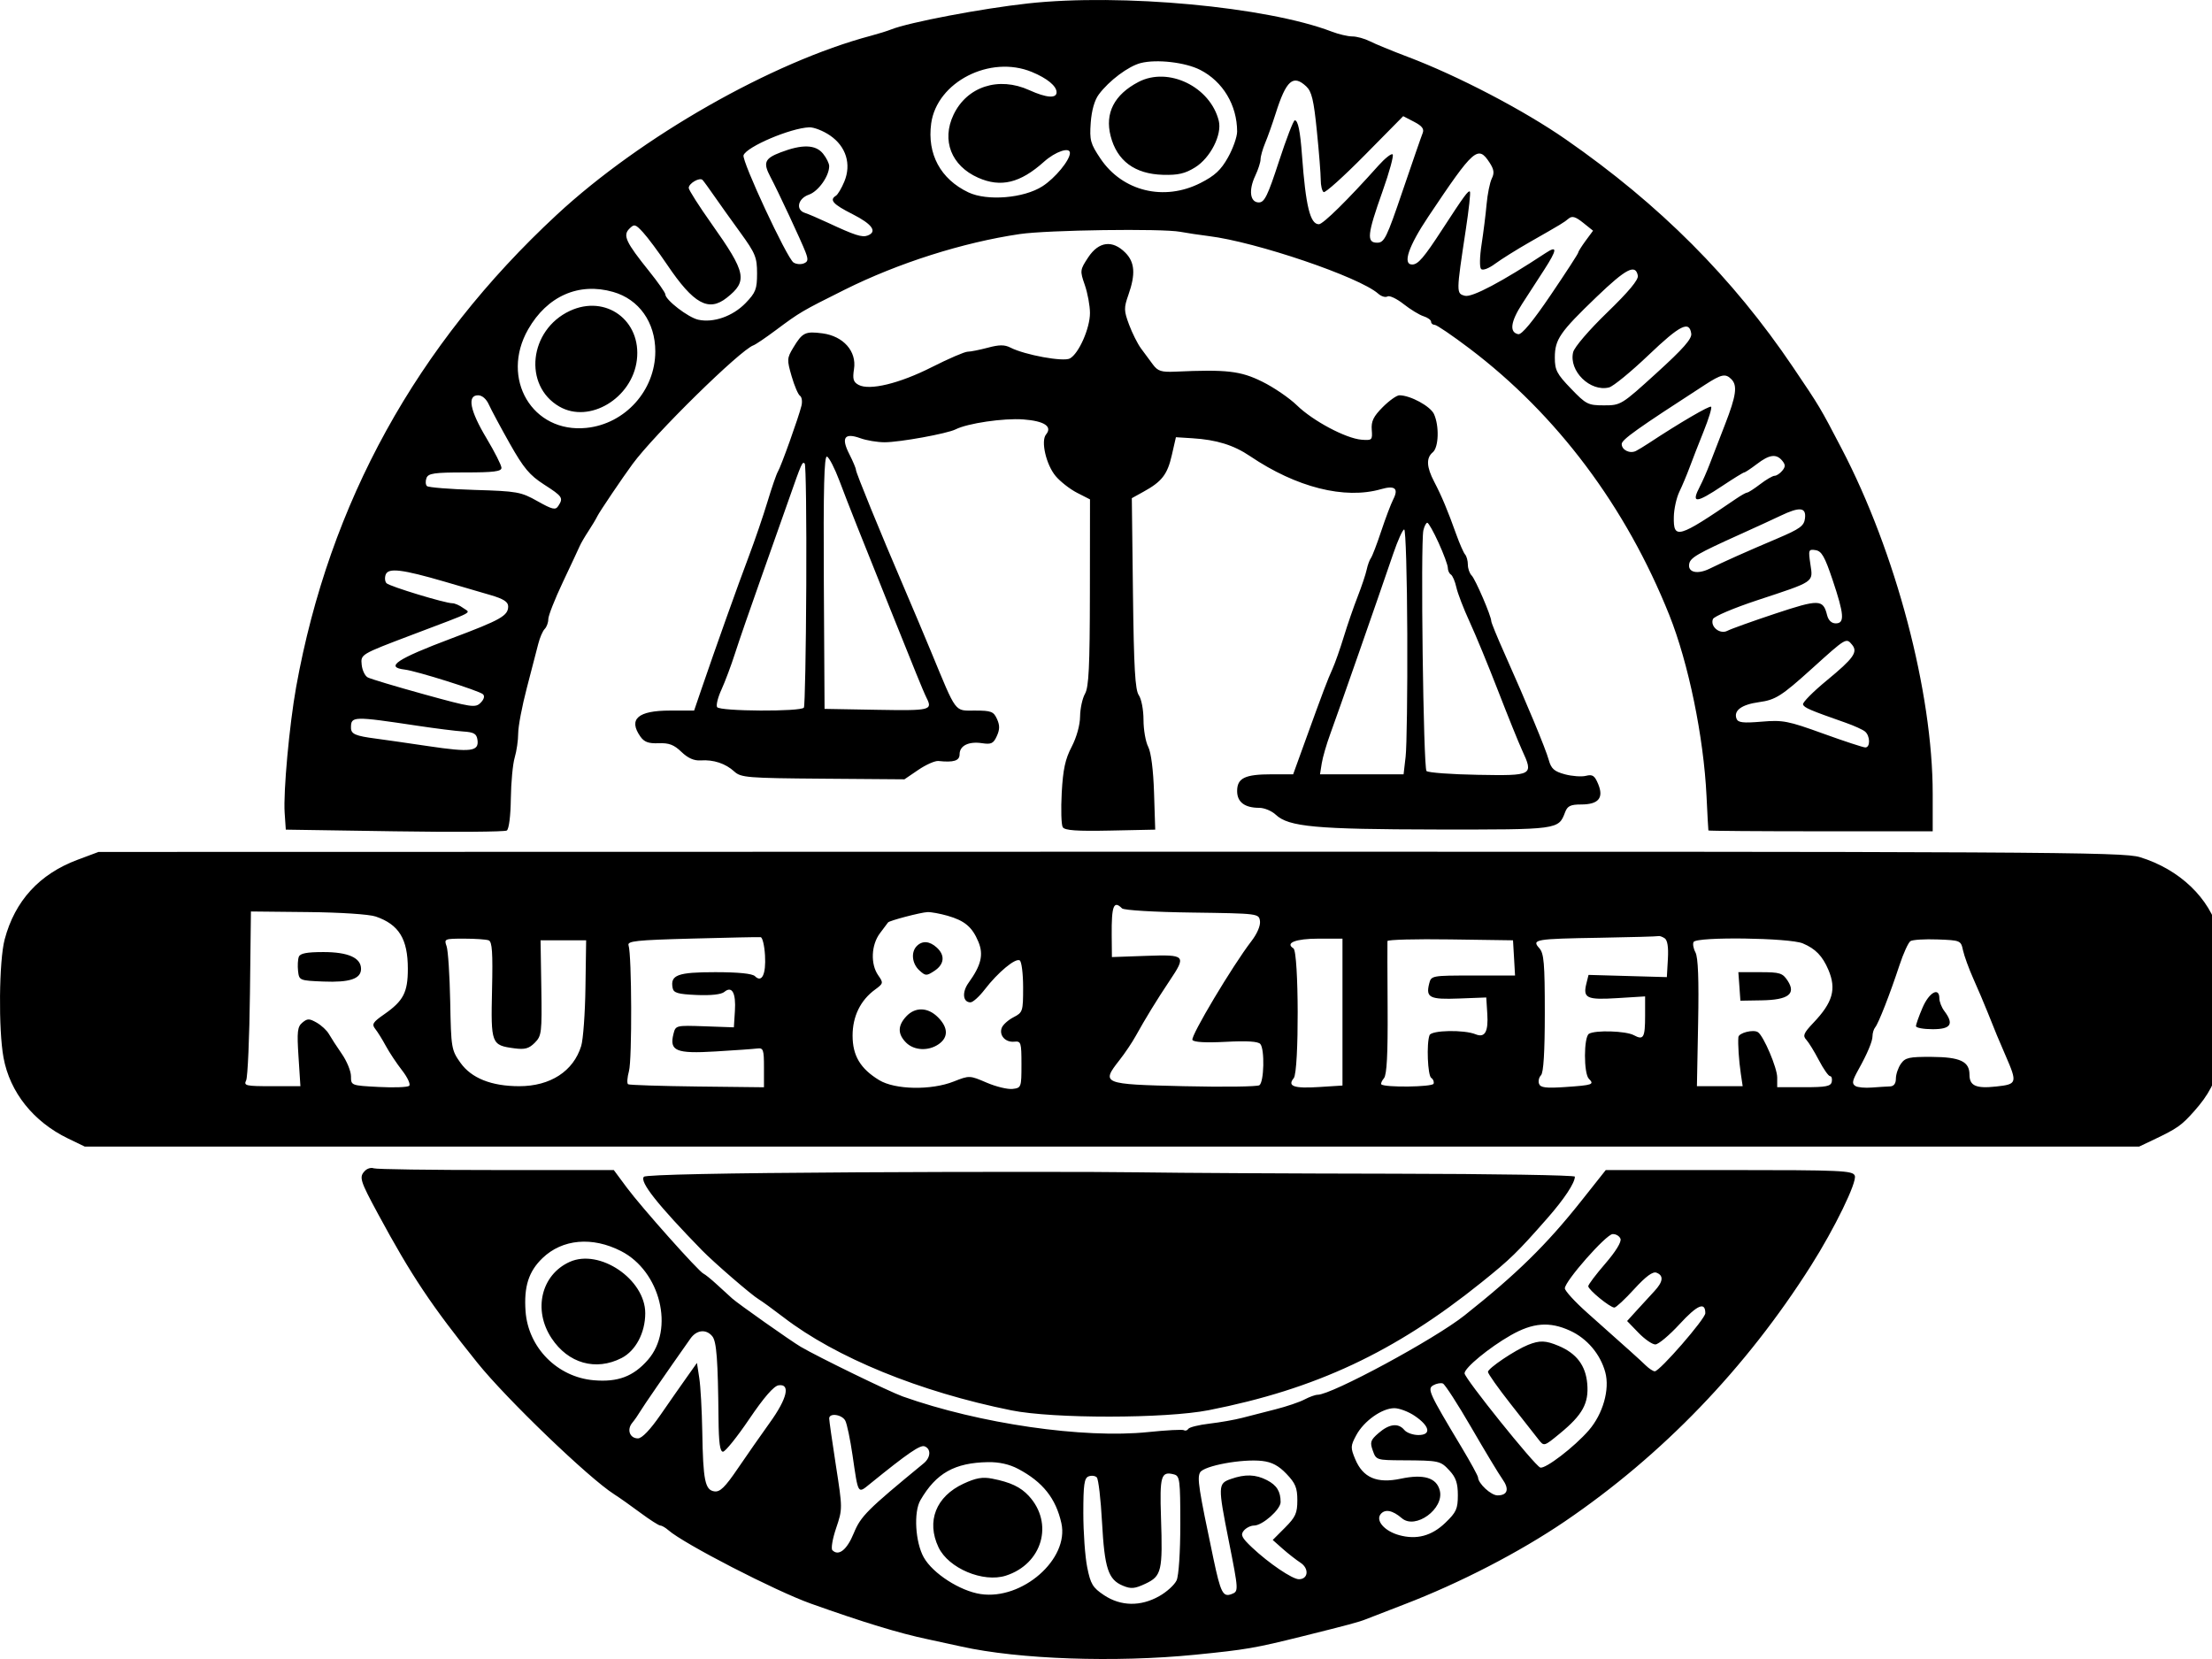 <svg viewBox="0 0 64 48" xmlns="http://www.w3.org/2000/svg">
      <path
        fillRule="evenodd"
        clipRule="evenodd"
        d="M29.747 0.099C28.41 0.245 26.29 0.648 25.781 0.853C25.674 0.896 25.413 0.977 25.2 1.034C22.34 1.793 18.546 3.954 16.111 6.212C12.051 9.976 9.529 14.545 8.568 19.88C8.372 20.973 8.194 22.913 8.236 23.519L8.269 24.004L11.413 24.052C13.143 24.079 14.605 24.068 14.664 24.029C14.726 23.986 14.774 23.602 14.78 23.107C14.786 22.64 14.836 22.105 14.892 21.918C14.947 21.732 14.993 21.416 14.993 21.217C14.993 21.018 15.105 20.428 15.242 19.907C15.379 19.385 15.528 18.811 15.573 18.631C15.618 18.451 15.702 18.256 15.759 18.199C15.817 18.141 15.864 18.013 15.864 17.913C15.864 17.813 16.054 17.331 16.286 16.841C16.518 16.351 16.736 15.884 16.771 15.804C16.805 15.724 16.919 15.527 17.025 15.367C17.13 15.207 17.247 15.011 17.285 14.932C17.34 14.815 18.012 13.819 18.301 13.427C18.936 12.562 21.417 10.126 21.799 9.991C21.861 9.97 22.151 9.773 22.445 9.554C23.153 9.027 23.193 9.004 24.437 8.383C25.989 7.609 27.858 7.015 29.506 6.772C30.31 6.654 33.618 6.607 34.15 6.707C34.336 6.742 34.704 6.797 34.968 6.83C36.338 6.997 39.334 8.015 39.876 8.497C39.966 8.577 40.086 8.613 40.144 8.577C40.201 8.542 40.411 8.641 40.609 8.797C40.808 8.954 41.069 9.113 41.188 9.15C41.308 9.188 41.406 9.259 41.406 9.309C41.406 9.359 41.453 9.399 41.511 9.399C41.568 9.399 42.02 9.707 42.516 10.082C45.051 12.001 47.043 14.658 48.297 17.793C48.852 19.181 49.293 21.322 49.375 23.034C49.4 23.567 49.425 24.015 49.429 24.028C49.433 24.041 50.895 24.052 52.678 24.052H55.919V22.965C55.919 20.026 54.852 15.981 53.283 12.977C52.659 11.781 52.656 11.775 51.877 10.622C50.13 8.034 48.022 5.921 45.306 4.035C44.091 3.19 42.182 2.193 40.729 1.644C40.276 1.473 39.783 1.27 39.633 1.193C39.482 1.117 39.254 1.054 39.126 1.054C38.999 1.054 38.73 0.991 38.53 0.914C36.655 0.196 32.44 -0.196 29.747 0.099ZM34.725 2.022C35.383 2.358 35.792 3.042 35.794 3.805C35.794 3.958 35.676 4.294 35.531 4.553C35.325 4.92 35.15 5.083 34.733 5.295C33.681 5.829 32.479 5.537 31.842 4.592C31.549 4.156 31.522 4.059 31.558 3.552C31.584 3.194 31.668 2.898 31.792 2.732C32.089 2.333 32.648 1.915 33.005 1.824C33.467 1.707 34.297 1.803 34.725 2.022ZM29.857 2.083C30.299 2.266 30.57 2.489 30.57 2.67C30.57 2.855 30.273 2.832 29.782 2.609C28.895 2.205 27.978 2.502 27.589 3.319C27.236 4.06 27.523 4.797 28.299 5.141C28.957 5.433 29.518 5.297 30.207 4.679C30.536 4.384 30.957 4.242 30.956 4.426C30.956 4.635 30.527 5.155 30.162 5.389C29.624 5.736 28.56 5.823 28.019 5.566C27.213 5.183 26.821 4.456 26.942 3.572C27.107 2.37 28.649 1.582 29.857 2.083ZM32.94 2.371C32.239 2.737 31.963 3.272 32.134 3.936C32.318 4.654 32.832 5.035 33.65 5.058C34.085 5.07 34.288 5.023 34.578 4.843C35.02 4.569 35.362 3.896 35.263 3.496C35.018 2.509 33.803 1.921 32.94 2.371ZM37.793 2.499C37.952 2.648 38.011 2.894 38.101 3.791C38.163 4.4 38.213 5.035 38.213 5.202C38.213 5.37 38.251 5.53 38.297 5.558C38.343 5.587 38.879 5.104 39.49 4.485L40.599 3.361L40.914 3.524C41.145 3.644 41.211 3.73 41.162 3.851C41.125 3.94 40.866 4.691 40.584 5.518C40.118 6.89 40.053 7.022 39.845 7.022C39.533 7.022 39.558 6.782 40.002 5.534C40.198 4.983 40.329 4.503 40.294 4.467C40.258 4.432 40.074 4.577 39.883 4.79C38.995 5.784 38.28 6.488 38.159 6.488C37.907 6.488 37.779 5.968 37.671 4.499C37.62 3.791 37.555 3.48 37.462 3.481C37.423 3.481 37.217 4.016 37.004 4.669C36.68 5.663 36.585 5.857 36.423 5.857C36.167 5.857 36.12 5.505 36.319 5.084C36.403 4.906 36.472 4.692 36.472 4.609C36.472 4.525 36.532 4.314 36.605 4.138C36.679 3.963 36.815 3.579 36.908 3.286C37.213 2.323 37.413 2.145 37.793 2.499ZM24.013 3.918C24.479 4.235 24.639 4.75 24.428 5.256C24.349 5.446 24.24 5.629 24.186 5.663C23.988 5.785 24.1 5.91 24.668 6.197C25.238 6.486 25.392 6.704 25.103 6.815C24.944 6.876 24.73 6.807 23.961 6.448C23.685 6.319 23.383 6.19 23.289 6.16C23.013 6.072 23.084 5.743 23.404 5.632C23.678 5.536 23.991 5.095 23.991 4.806C23.991 4.729 23.911 4.567 23.813 4.446C23.599 4.181 23.209 4.169 22.584 4.409C22.123 4.585 22.073 4.707 22.289 5.115C22.503 5.516 23.195 7 23.307 7.296C23.39 7.514 23.38 7.574 23.251 7.623C23.165 7.656 23.033 7.644 22.959 7.595C22.768 7.471 21.453 4.647 21.513 4.491C21.608 4.242 22.872 3.705 23.412 3.684C23.546 3.678 23.817 3.784 24.013 3.918ZM43.098 4.705C43.226 4.901 43.241 5.007 43.162 5.166C43.106 5.279 43.039 5.612 43.012 5.906C42.986 6.2 42.92 6.723 42.867 7.07C42.811 7.429 42.805 7.736 42.853 7.784C42.901 7.833 43.076 7.767 43.26 7.63C43.438 7.499 43.882 7.221 44.246 7.013C45.209 6.463 45.242 6.443 45.387 6.323C45.487 6.24 45.585 6.269 45.805 6.445L46.092 6.675L45.877 6.966C45.76 7.126 45.663 7.28 45.663 7.308C45.663 7.337 45.307 7.886 44.871 8.529C44.351 9.297 44.028 9.688 43.929 9.669C43.665 9.618 43.704 9.311 44.041 8.79C44.221 8.512 44.508 8.069 44.678 7.806C45.056 7.22 45.067 7.092 44.72 7.321C43.465 8.148 42.591 8.611 42.386 8.558C42.131 8.491 42.131 8.486 42.41 6.644C42.499 6.062 42.552 5.568 42.53 5.545C42.484 5.499 42.36 5.668 41.732 6.634C41.198 7.456 41.029 7.653 40.859 7.653C40.573 7.653 40.751 7.126 41.327 6.266C42.646 4.294 42.762 4.191 43.098 4.705ZM20.667 5.674C20.819 5.893 21.159 6.37 21.424 6.734C21.856 7.33 21.904 7.447 21.904 7.911C21.904 8.365 21.865 8.465 21.572 8.769C21.203 9.15 20.643 9.348 20.202 9.25C19.911 9.186 19.25 8.677 19.25 8.516C19.25 8.469 19.04 8.169 18.784 7.85C18.107 7.007 18.015 6.812 18.209 6.618C18.351 6.475 18.384 6.483 18.606 6.724C18.739 6.868 19.053 7.29 19.304 7.661C20.068 8.793 20.5 9.032 21.027 8.616C21.641 8.132 21.592 7.893 20.589 6.477C20.225 5.963 19.927 5.496 19.927 5.438C19.927 5.304 20.246 5.121 20.328 5.208C20.363 5.245 20.515 5.454 20.667 5.674ZM31.486 7.445C31.246 7.81 31.243 7.832 31.387 8.246C31.468 8.48 31.535 8.843 31.536 9.053C31.538 9.496 31.212 10.233 30.954 10.372C30.764 10.473 29.654 10.271 29.235 10.057C29.065 9.971 28.911 9.971 28.581 10.06C28.343 10.123 28.079 10.176 27.995 10.176C27.911 10.176 27.447 10.376 26.965 10.62C26.024 11.097 25.16 11.306 24.842 11.136C24.689 11.054 24.664 10.967 24.709 10.678C24.79 10.164 24.401 9.725 23.797 9.645C23.298 9.58 23.216 9.62 22.951 10.06C22.768 10.363 22.766 10.409 22.904 10.885C22.984 11.162 23.093 11.417 23.146 11.451C23.2 11.486 23.219 11.617 23.188 11.742C23.11 12.066 22.597 13.5 22.508 13.643C22.467 13.709 22.331 14.102 22.206 14.516C22.081 14.931 21.837 15.642 21.666 16.095C21.36 16.903 20.701 18.749 20.29 19.953L20.083 20.559H19.383C18.457 20.559 18.175 20.806 18.526 21.308C18.639 21.47 18.762 21.515 19.056 21.504C19.354 21.492 19.5 21.547 19.715 21.754C19.905 21.936 20.081 22.014 20.274 22.001C20.645 21.975 20.992 22.09 21.246 22.323C21.437 22.498 21.623 22.513 23.81 22.53L26.168 22.548L26.571 22.274C26.793 22.123 27.054 22.008 27.151 22.018C27.596 22.065 27.764 22.011 27.764 21.824C27.764 21.574 28.027 21.444 28.415 21.503C28.679 21.543 28.744 21.512 28.841 21.297C28.928 21.106 28.929 20.985 28.846 20.802C28.748 20.586 28.677 20.559 28.208 20.559C27.607 20.559 27.689 20.668 26.941 18.861C26.742 18.38 26.392 17.551 26.163 17.017C25.468 15.398 24.765 13.677 24.765 13.594C24.765 13.551 24.678 13.345 24.572 13.136C24.33 12.661 24.434 12.513 24.893 12.679C25.069 12.743 25.385 12.796 25.594 12.796C26.031 12.796 27.405 12.546 27.648 12.423C27.995 12.247 29.036 12.094 29.605 12.135C30.216 12.18 30.457 12.339 30.265 12.571C30.109 12.759 30.268 13.446 30.543 13.774C30.677 13.934 30.956 14.152 31.163 14.258L31.537 14.449L31.534 17.14C31.531 19.29 31.503 19.88 31.392 20.074C31.316 20.207 31.253 20.503 31.25 20.73C31.248 20.977 31.15 21.331 31.007 21.606C30.82 21.963 30.756 22.262 30.719 22.938C30.693 23.418 30.706 23.866 30.749 23.934C30.807 24.027 31.151 24.051 32.125 24.031L33.424 24.004L33.39 22.936C33.369 22.276 33.304 21.769 33.221 21.607C33.146 21.463 33.085 21.112 33.085 20.828C33.085 20.541 33.025 20.224 32.95 20.116C32.843 19.963 32.806 19.334 32.78 17.168L32.747 14.414L33.085 14.227C33.616 13.935 33.777 13.728 33.904 13.17L34.023 12.65L34.498 12.68C35.196 12.723 35.694 12.877 36.167 13.197C37.508 14.103 38.906 14.456 39.958 14.153C40.36 14.038 40.472 14.132 40.311 14.448C40.243 14.58 40.087 14.994 39.963 15.367C39.839 15.741 39.705 16.09 39.666 16.144C39.626 16.197 39.57 16.35 39.542 16.483C39.514 16.617 39.396 16.966 39.282 17.26C39.167 17.553 38.986 18.077 38.88 18.424C38.774 18.771 38.628 19.186 38.556 19.346C38.406 19.677 38.282 20.007 37.775 21.408L37.415 22.403H36.792C36.019 22.403 35.794 22.512 35.794 22.888C35.794 23.207 36.013 23.373 36.435 23.373C36.581 23.373 36.797 23.463 36.914 23.574C37.285 23.923 38.07 23.995 41.56 24C45.107 24.004 45.091 24.006 45.284 23.498C45.352 23.319 45.441 23.276 45.746 23.276C46.249 23.276 46.407 23.088 46.241 22.687C46.139 22.44 46.078 22.399 45.887 22.447C45.76 22.479 45.485 22.459 45.276 22.403C44.967 22.319 44.881 22.242 44.81 21.987C44.721 21.664 44.178 20.358 43.524 18.893C43.317 18.43 43.147 18.015 43.147 17.971C43.146 17.823 42.689 16.761 42.579 16.65C42.519 16.59 42.47 16.45 42.47 16.338C42.47 16.226 42.434 16.092 42.389 16.042C42.345 15.991 42.231 15.731 42.135 15.464C41.888 14.772 41.712 14.352 41.497 13.941C41.272 13.511 41.259 13.25 41.454 13.087C41.627 12.944 41.646 12.326 41.49 11.981C41.386 11.753 40.805 11.437 40.488 11.437C40.411 11.437 40.194 11.591 40.006 11.78C39.737 12.05 39.67 12.189 39.689 12.435C39.712 12.733 39.698 12.746 39.394 12.722C38.941 12.686 37.987 12.179 37.522 11.726C37.305 11.515 36.853 11.206 36.517 11.041C35.892 10.732 35.494 10.686 34.008 10.753C33.602 10.771 33.5 10.739 33.358 10.548C33.266 10.423 33.11 10.212 33.011 10.079C32.913 9.945 32.758 9.636 32.667 9.392C32.517 8.988 32.515 8.91 32.648 8.531C32.86 7.93 32.834 7.586 32.558 7.309C32.185 6.935 31.79 6.986 31.486 7.445ZM47.388 7.976C47.41 8.094 47.121 8.441 46.5 9.042C45.973 9.552 45.552 10.043 45.516 10.19C45.384 10.733 46.012 11.348 46.556 11.209C46.677 11.178 47.189 10.758 47.695 10.276C48.61 9.403 48.878 9.268 48.933 9.652C48.955 9.802 48.7 10.092 47.931 10.791C46.913 11.717 46.895 11.728 46.409 11.728C45.946 11.728 45.891 11.7 45.452 11.243C45.043 10.819 44.986 10.708 44.986 10.346C44.987 9.819 45.13 9.612 46.195 8.589C47.052 7.767 47.321 7.629 47.388 7.976ZM17.739 8.446C18.488 8.659 18.96 9.324 18.96 10.167C18.96 11.295 18.088 12.265 16.969 12.38C15.406 12.542 14.466 10.955 15.281 9.529C15.832 8.566 16.746 8.162 17.739 8.446ZM16.485 8.996C15.307 9.548 15.132 11.158 16.185 11.764C17.055 12.265 18.29 11.523 18.426 10.418C18.567 9.272 17.525 8.509 16.485 8.996ZM50.094 10.972C50.275 11.153 50.234 11.449 49.913 12.274C49.75 12.695 49.549 13.213 49.467 13.427C49.386 13.64 49.258 13.931 49.184 14.072C48.921 14.576 49.062 14.572 49.835 14.057C50.155 13.844 50.439 13.669 50.465 13.669C50.492 13.669 50.656 13.56 50.831 13.427C51.194 13.149 51.393 13.122 51.565 13.329C51.661 13.446 51.661 13.505 51.565 13.621C51.499 13.701 51.399 13.766 51.344 13.766C51.289 13.766 51.102 13.875 50.927 14.009C50.753 14.142 50.584 14.251 50.551 14.251C50.519 14.251 50.375 14.332 50.231 14.43C48.55 15.577 48.415 15.616 48.429 14.953C48.433 14.729 48.505 14.403 48.589 14.228C48.673 14.054 48.806 13.737 48.885 13.524C48.964 13.31 49.147 12.839 49.293 12.477C49.439 12.114 49.536 11.796 49.508 11.768C49.466 11.726 48.593 12.236 47.709 12.819C47.568 12.912 47.398 13.015 47.332 13.048C47.157 13.135 46.921 13.02 46.921 12.848C46.921 12.72 47.36 12.408 49.332 11.132C49.806 10.825 49.924 10.8 50.094 10.972ZM14.146 11.709C14.213 11.858 14.485 12.365 14.751 12.837C15.151 13.545 15.323 13.75 15.743 14.02C16.277 14.363 16.305 14.405 16.153 14.639C16.073 14.764 15.986 14.745 15.55 14.5C15.072 14.231 14.964 14.212 13.735 14.175C13.017 14.153 12.395 14.103 12.353 14.064C12.312 14.025 12.306 13.92 12.339 13.831C12.392 13.694 12.561 13.669 13.455 13.669C14.284 13.669 14.509 13.641 14.509 13.536C14.509 13.463 14.313 13.076 14.074 12.676C13.597 11.88 13.51 11.437 13.832 11.437C13.95 11.437 14.072 11.543 14.146 11.709ZM24.291 13.92C24.552 14.613 24.863 15.397 25.768 17.648C26.058 18.368 26.392 19.198 26.51 19.491C26.628 19.785 26.762 20.101 26.809 20.194C26.987 20.549 26.923 20.564 25.375 20.537L23.857 20.51L23.836 16.842C23.821 14.118 23.845 13.184 23.927 13.211C23.988 13.232 24.152 13.55 24.291 13.92ZM23.328 16.93C23.319 18.831 23.288 20.425 23.259 20.473C23.183 20.595 20.824 20.583 20.748 20.459C20.714 20.404 20.771 20.175 20.875 19.95C20.978 19.724 21.154 19.256 21.265 18.909C21.376 18.562 21.715 17.58 22.019 16.726C22.322 15.872 22.685 14.846 22.825 14.445C23.194 13.392 23.215 13.344 23.283 13.412C23.317 13.446 23.337 15.03 23.328 16.93ZM52.224 14.995C52.198 15.216 52.085 15.299 51.42 15.582C50.503 15.971 49.89 16.245 49.466 16.453C49.11 16.628 48.827 16.561 48.874 16.314C48.908 16.134 49.105 16.02 50.355 15.456C50.781 15.264 51.304 15.024 51.517 14.922C52.072 14.656 52.262 14.676 52.224 14.995ZM41.624 15.707C41.77 16.028 41.89 16.353 41.89 16.429C41.89 16.506 41.93 16.594 41.979 16.624C42.028 16.655 42.099 16.821 42.137 16.994C42.175 17.167 42.347 17.614 42.519 17.987C42.692 18.361 43.061 19.256 43.34 19.977C43.619 20.697 43.932 21.473 44.036 21.7C44.375 22.437 44.358 22.446 42.76 22.418C41.989 22.405 41.32 22.355 41.273 22.308C41.182 22.216 41.098 15.713 41.183 15.343C41.211 15.223 41.262 15.125 41.296 15.125C41.331 15.125 41.479 15.387 41.624 15.707ZM40.717 18.351C40.724 20.019 40.702 21.613 40.669 21.893L40.61 22.403H39.401H38.192L38.242 22.087C38.269 21.914 38.38 21.532 38.488 21.238C38.689 20.693 39.878 17.291 40.31 16.022C40.442 15.635 40.585 15.319 40.628 15.319C40.671 15.319 40.711 16.683 40.717 18.351ZM53.021 16.774C53.359 17.779 53.377 18.036 53.115 18.036C52.992 18.036 52.902 17.95 52.863 17.797C52.748 17.336 52.633 17.333 51.361 17.755C50.702 17.974 50.081 18.197 49.981 18.25C49.765 18.365 49.475 18.133 49.56 17.912C49.589 17.835 50.168 17.59 50.846 17.366C52.521 16.813 52.459 16.855 52.38 16.323C52.318 15.909 52.326 15.886 52.529 15.917C52.705 15.944 52.795 16.102 53.021 16.774ZM12.864 16.829C13.317 16.961 13.915 17.136 14.195 17.218C14.568 17.327 14.703 17.414 14.703 17.544C14.703 17.815 14.493 17.934 13.058 18.473C11.479 19.067 11.124 19.304 11.711 19.373C12.053 19.414 13.864 19.984 13.973 20.086C14.031 20.14 14.005 20.233 13.905 20.334C13.754 20.485 13.644 20.468 12.264 20.087C11.45 19.862 10.719 19.643 10.639 19.599C10.559 19.556 10.481 19.392 10.465 19.235C10.434 18.93 10.428 18.934 11.921 18.368C13.804 17.654 13.619 17.75 13.401 17.591C13.299 17.515 13.158 17.454 13.089 17.454C12.878 17.454 11.276 16.967 11.184 16.875C11.136 16.827 11.126 16.714 11.16 16.623C11.237 16.423 11.634 16.471 12.864 16.829ZM53.586 18.654C53.761 18.865 53.632 19.046 52.858 19.684C52.459 20.012 52.148 20.326 52.167 20.381C52.199 20.477 52.357 20.545 53.403 20.912C53.643 20.996 53.893 21.11 53.959 21.164C54.111 21.287 54.119 21.626 53.97 21.626C53.909 21.626 53.36 21.446 52.749 21.225C51.729 20.856 51.585 20.828 50.968 20.88C50.432 20.925 50.286 20.908 50.243 20.795C50.153 20.559 50.388 20.385 50.895 20.315C51.372 20.25 51.545 20.14 52.438 19.333C53.417 18.448 53.416 18.449 53.586 18.654ZM12.091 21C12.596 21.076 13.184 21.15 13.397 21.164C13.715 21.185 13.789 21.228 13.815 21.408C13.862 21.742 13.627 21.772 12.391 21.588C11.773 21.496 11.094 21.399 10.881 21.371C10.281 21.293 10.155 21.239 10.155 21.054C10.155 20.719 10.21 20.718 12.091 21ZM2.241 24.877C1.141 25.288 0.43 26.065 0.135 27.18C-0.029 27.795 -0.048 29.792 0.102 30.602C0.286 31.602 0.967 32.456 1.966 32.939L2.452 33.174H32.172H61.893L62.316 32.973C62.992 32.651 63.114 32.566 63.48 32.155C63.905 31.678 64.104 31.298 64.248 30.685C64.394 30.063 64.359 27.605 64.195 26.98C63.933 25.985 63.059 25.15 61.913 24.8C61.414 24.649 59.28 24.637 32.113 24.643L2.851 24.649L2.241 24.877ZM32.464 26.282C32.518 26.336 33.399 26.389 34.491 26.403C36.416 26.43 36.423 26.431 36.455 26.65C36.473 26.781 36.373 27.016 36.206 27.232C35.663 27.937 34.438 29.988 34.501 30.089C34.541 30.154 34.888 30.174 35.469 30.143C36.084 30.111 36.403 30.131 36.466 30.207C36.595 30.363 36.573 31.306 36.438 31.399C36.377 31.441 35.391 31.454 34.248 31.427C31.894 31.372 31.853 31.356 32.389 30.674C32.546 30.475 32.758 30.159 32.861 29.972C33.135 29.477 33.476 28.92 33.834 28.385C34.333 27.64 34.31 27.616 33.16 27.656L32.171 27.691L32.165 27.061C32.158 26.208 32.222 26.04 32.464 26.282ZM10.871 26.518C11.543 26.749 11.8 27.167 11.8 28.03C11.8 28.713 11.672 28.959 11.117 29.346C10.787 29.575 10.75 29.635 10.856 29.768C10.924 29.853 11.063 30.076 11.164 30.263C11.265 30.45 11.477 30.769 11.636 30.973C11.794 31.176 11.885 31.376 11.838 31.417C11.79 31.458 11.393 31.472 10.954 31.449C10.158 31.407 10.155 31.406 10.155 31.14C10.155 30.994 10.036 30.702 9.889 30.491C9.743 30.28 9.576 30.022 9.517 29.918C9.459 29.814 9.299 29.666 9.163 29.588C8.949 29.466 8.894 29.466 8.749 29.587C8.605 29.706 8.589 29.846 8.637 30.577L8.692 31.427H7.865C7.111 31.427 7.046 31.413 7.122 31.258C7.167 31.164 7.217 30.027 7.232 28.73L7.26 26.372L8.902 26.389C9.849 26.398 10.683 26.453 10.871 26.518ZM27.414 26.495C27.913 26.638 28.129 26.82 28.308 27.249C28.463 27.62 28.388 27.93 28.023 28.436C27.828 28.706 27.857 29.001 28.079 29.001C28.149 29.001 28.335 28.833 28.493 28.627C28.872 28.134 29.38 27.711 29.504 27.787C29.558 27.821 29.602 28.172 29.602 28.568C29.602 29.263 29.593 29.293 29.324 29.432C29.171 29.511 29.017 29.649 28.984 29.738C28.9 29.955 29.09 30.165 29.346 30.139C29.541 30.119 29.554 30.159 29.554 30.797C29.554 31.461 29.548 31.477 29.295 31.506C29.153 31.522 28.814 31.44 28.544 31.323C28.055 31.113 28.048 31.112 27.593 31.292C26.942 31.55 25.895 31.53 25.438 31.252C24.893 30.921 24.668 30.544 24.668 29.963C24.668 29.406 24.896 28.94 25.318 28.632C25.56 28.455 25.563 28.438 25.409 28.218C25.182 27.893 25.206 27.338 25.46 27.001C25.576 26.847 25.682 26.706 25.694 26.689C25.73 26.637 26.635 26.399 26.834 26.39C26.934 26.385 27.195 26.433 27.414 26.495ZM22.134 27.64C22.166 28.192 22.043 28.445 21.843 28.244C21.767 28.169 21.368 28.128 20.694 28.128C19.607 28.128 19.389 28.209 19.461 28.584C19.488 28.728 19.609 28.764 20.155 28.788C20.569 28.806 20.868 28.773 20.956 28.7C21.179 28.514 21.297 28.726 21.263 29.252L21.233 29.724L20.391 29.694C19.554 29.665 19.548 29.666 19.485 29.916C19.362 30.408 19.561 30.491 20.7 30.422C21.259 30.389 21.804 30.35 21.911 30.336C22.085 30.314 22.104 30.368 22.104 30.885V31.458L20.173 31.436C19.111 31.423 18.211 31.394 18.173 31.371C18.136 31.348 18.147 31.176 18.198 30.99C18.29 30.656 18.28 27.635 18.186 27.352C18.144 27.227 18.404 27.199 20.024 27.156C21.062 27.128 21.954 27.109 22.007 27.115C22.061 27.12 22.117 27.357 22.134 27.64ZM48.16 27.144C48.245 27.198 48.277 27.395 48.257 27.748L48.227 28.271L47.094 28.239L45.961 28.207L45.9 28.453C45.793 28.88 45.908 28.934 46.789 28.879L47.598 28.829V29.384C47.598 30.025 47.553 30.104 47.271 29.951C47.041 29.827 46.154 29.799 45.973 29.911C45.821 30.005 45.819 31.06 45.971 31.212C46.136 31.378 46.081 31.397 45.292 31.451C44.732 31.489 44.572 31.47 44.53 31.36C44.5 31.283 44.526 31.171 44.586 31.11C44.659 31.037 44.696 30.438 44.696 29.305C44.696 27.871 44.671 27.582 44.537 27.434C44.309 27.181 44.41 27.163 46.292 27.132C47.197 27.116 47.958 27.095 47.985 27.084C48.012 27.073 48.09 27.1 48.16 27.144ZM14.139 27.207C14.24 27.246 14.261 27.556 14.236 28.645C14.201 30.206 14.215 30.242 14.881 30.331C15.185 30.372 15.303 30.34 15.472 30.171C15.671 29.971 15.682 29.883 15.662 28.583L15.64 27.206H16.299H16.959L16.939 28.565C16.929 29.312 16.873 30.076 16.816 30.263C16.591 30.994 15.923 31.427 15.024 31.427C14.219 31.427 13.639 31.196 13.321 30.748C13.061 30.381 13.051 30.324 13.026 28.982C13.011 28.219 12.964 27.496 12.921 27.376C12.845 27.165 12.861 27.158 13.426 27.158C13.747 27.158 14.068 27.18 14.139 27.207ZM38.842 29.283V31.408L38.165 31.451C37.438 31.498 37.238 31.428 37.432 31.194C37.59 31.003 37.581 27.537 37.423 27.439C37.171 27.282 37.492 27.158 38.146 27.158H38.842V29.283ZM43.806 27.716L43.835 28.225H42.622C41.417 28.225 41.409 28.227 41.35 28.462C41.249 28.865 41.366 28.923 42.215 28.89L43.002 28.86L43.032 29.332C43.066 29.853 42.962 30.035 42.694 29.925C42.361 29.788 41.416 29.806 41.361 29.951C41.269 30.191 41.307 31.123 41.411 31.188C41.467 31.223 41.497 31.298 41.478 31.355C41.446 31.452 40.061 31.469 39.966 31.374C39.945 31.352 39.979 31.272 40.043 31.195C40.125 31.096 40.156 30.508 40.148 29.179C40.142 28.147 40.139 27.27 40.143 27.228C40.146 27.187 40.965 27.165 41.962 27.18L43.776 27.206L43.806 27.716ZM52.16 27.295C52.527 27.449 52.73 27.659 52.901 28.06C53.138 28.618 53.029 29.003 52.466 29.594C52.187 29.888 52.153 29.967 52.26 30.081C52.33 30.156 52.495 30.424 52.627 30.677C52.759 30.93 52.904 31.136 52.949 31.136C52.993 31.136 53.016 31.208 52.999 31.297C52.973 31.43 52.836 31.457 52.194 31.456L51.42 31.455V31.174C51.42 30.897 51.029 29.978 50.864 29.865C50.733 29.776 50.308 29.883 50.297 30.007C50.279 30.201 50.311 30.689 50.367 31.064L50.421 31.427H49.759H49.097L49.132 29.596C49.156 28.339 49.132 27.7 49.055 27.556C48.994 27.442 48.97 27.305 49.002 27.253C49.098 27.097 51.773 27.133 52.16 27.295ZM56.796 27.497C56.831 27.657 56.966 28.029 57.097 28.322C57.229 28.616 57.414 29.052 57.51 29.293C57.744 29.881 57.811 30.044 58.033 30.554C58.372 31.335 58.36 31.371 57.757 31.436C57.17 31.5 56.983 31.416 56.983 31.091C56.983 30.712 56.712 30.584 55.893 30.579C55.234 30.575 55.124 30.599 54.998 30.78C54.919 30.893 54.854 31.085 54.854 31.206C54.854 31.35 54.795 31.429 54.685 31.433C54.592 31.436 54.355 31.451 54.158 31.466C53.962 31.482 53.748 31.462 53.684 31.422C53.574 31.353 53.589 31.273 53.773 30.942C54.027 30.486 54.177 30.13 54.177 29.983C54.177 29.892 54.212 29.775 54.255 29.724C54.351 29.609 54.681 28.765 54.955 27.934C55.069 27.587 55.213 27.27 55.275 27.23C55.336 27.189 55.69 27.167 56.06 27.181C56.723 27.206 56.735 27.211 56.796 27.497ZM26.526 27.371C26.351 27.547 26.386 27.883 26.601 28.077C26.779 28.24 26.807 28.24 27.036 28.09C27.324 27.901 27.35 27.639 27.103 27.415C26.895 27.226 26.687 27.21 26.526 27.371ZM8.646 27.683C8.617 27.759 8.607 27.944 8.624 28.096C8.655 28.366 8.667 28.371 9.356 28.399C10.119 28.43 10.446 28.32 10.446 28.033C10.446 27.712 10.074 27.546 9.357 27.546C8.878 27.546 8.684 27.583 8.646 27.683ZM50.326 28.54L50.355 28.953L50.966 28.943C51.741 28.931 51.972 28.758 51.723 28.376C51.576 28.152 51.5 28.128 50.928 28.128H50.296L50.326 28.54ZM55.625 29.155C55.52 29.4 55.435 29.64 55.435 29.689C55.435 29.738 55.653 29.778 55.919 29.778C56.447 29.778 56.541 29.63 56.254 29.25C56.176 29.146 56.112 28.982 56.112 28.886C56.112 28.547 55.815 28.711 55.625 29.155ZM26.22 29.408C25.971 29.676 25.969 29.918 26.216 30.166C26.448 30.398 26.866 30.417 27.162 30.209C27.443 30.012 27.435 29.73 27.14 29.434C26.846 29.139 26.48 29.128 26.22 29.408ZM10.564 33.871C10.382 34.053 10.41 34.146 10.939 35.125C11.905 36.913 12.476 37.767 13.815 39.433C14.657 40.48 17.035 42.766 17.767 43.232C17.918 43.328 18.262 43.571 18.533 43.773C18.804 43.974 19.062 44.139 19.106 44.139C19.15 44.139 19.255 44.2 19.339 44.274C19.785 44.666 22.438 46.033 23.459 46.397C24.986 46.941 26.02 47.256 26.845 47.429C27.111 47.485 27.546 47.579 27.812 47.639C29.47 48.009 32.269 48.107 34.585 47.876C36.058 47.729 36.303 47.687 37.681 47.344C39.011 47.013 39.32 46.93 39.519 46.85C39.626 46.807 40.127 46.613 40.632 46.419C42.244 45.8 43.966 44.909 45.276 44.019C48.1 42.099 50.517 39.588 52.398 36.619C53.081 35.542 53.735 34.199 53.665 34.016C53.608 33.868 53.283 33.853 50.032 33.853H46.46L45.748 34.751C44.742 36.019 43.875 36.868 42.373 38.059C41.504 38.749 38.53 40.355 38.122 40.355C38.056 40.355 37.886 40.416 37.744 40.491C37.603 40.566 37.226 40.694 36.907 40.775C36.588 40.856 36.152 40.968 35.94 41.023C35.727 41.079 35.301 41.154 34.993 41.19C34.686 41.226 34.411 41.294 34.382 41.341C34.353 41.387 34.297 41.405 34.256 41.38C34.216 41.355 33.751 41.379 33.223 41.434C31.349 41.629 28.338 41.192 26.119 40.404C25.732 40.266 23.672 39.263 23.166 38.966C22.881 38.798 21.355 37.722 21.185 37.569C21.105 37.497 20.905 37.314 20.74 37.163C20.575 37.011 20.401 36.871 20.353 36.85C20.217 36.792 18.558 34.93 18.137 34.363L17.759 33.853H14.352C12.478 33.853 10.886 33.831 10.814 33.803C10.741 33.775 10.629 33.805 10.564 33.871ZM24.769 33.919C20.974 33.94 18.691 33.987 18.631 34.047C18.494 34.184 19.024 34.855 20.314 36.178C20.657 36.529 21.75 37.474 21.947 37.589C22.038 37.643 22.361 37.877 22.665 38.11C24.189 39.282 26.613 40.272 29.264 40.806C30.475 41.05 33.718 41.047 34.972 40.801C38.062 40.194 40.351 39.123 42.857 37.109C43.705 36.428 43.897 36.241 44.777 35.239C45.26 34.688 45.566 34.225 45.566 34.044C45.566 34.002 43.204 33.963 40.318 33.959C37.431 33.955 34.111 33.937 32.94 33.919C31.77 33.901 28.093 33.901 24.769 33.919ZM46.886 35.842C46.919 35.931 46.749 36.209 46.447 36.559C46.175 36.873 45.953 37.168 45.953 37.214C45.953 37.316 46.584 37.832 46.708 37.832C46.756 37.832 47.015 37.591 47.283 37.297C47.62 36.929 47.82 36.781 47.927 36.823C48.142 36.905 48.121 37.085 47.864 37.36C47.744 37.488 47.518 37.734 47.362 37.907L47.077 38.221L47.405 38.56C47.585 38.747 47.805 38.899 47.894 38.899C47.982 38.899 48.299 38.634 48.597 38.31C49.112 37.751 49.34 37.655 49.34 37.995C49.34 38.158 48.02 39.676 47.878 39.676C47.83 39.676 47.713 39.599 47.617 39.506C47.443 39.337 47.166 39.088 45.924 37.983C45.568 37.666 45.276 37.347 45.276 37.275C45.276 37.068 46.467 35.715 46.658 35.706C46.752 35.701 46.855 35.762 46.886 35.842ZM17.971 36.199C19.108 36.782 19.521 38.459 18.746 39.345C18.325 39.826 17.876 39.995 17.179 39.935C16.125 39.844 15.282 38.991 15.206 37.94C15.155 37.226 15.294 36.788 15.696 36.401C16.271 35.848 17.136 35.771 17.971 36.199ZM16.481 36.511C15.659 36.883 15.417 37.9 15.957 38.717C16.439 39.448 17.237 39.674 17.984 39.292C18.393 39.082 18.669 38.56 18.669 37.995C18.669 37.015 17.348 36.119 16.481 36.511ZM45.425 38.5C45.918 38.724 46.303 39.179 46.446 39.704C46.58 40.201 46.378 40.911 45.969 41.383C45.552 41.865 44.704 42.514 44.563 42.46C44.396 42.395 42.373 39.877 42.374 39.734C42.375 39.575 43.083 38.991 43.709 38.634C44.349 38.268 44.835 38.23 45.425 38.5ZM20.608 38.661C20.733 38.812 20.772 39.334 20.789 41.059C20.796 41.747 20.831 42.004 20.919 42.002C20.986 42 21.328 41.575 21.679 41.056C22.104 40.429 22.388 40.102 22.526 40.081C22.878 40.029 22.777 40.463 22.273 41.162C22.021 41.514 21.603 42.111 21.345 42.491C20.977 43.032 20.832 43.174 20.669 43.15C20.399 43.112 20.342 42.833 20.319 41.422C20.308 40.809 20.27 40.11 20.232 39.87L20.165 39.433L19.877 39.839C19.718 40.062 19.375 40.553 19.114 40.931C18.812 41.368 18.574 41.617 18.458 41.617C18.222 41.617 18.129 41.365 18.292 41.168C18.363 41.083 18.465 40.935 18.521 40.84C18.604 40.697 19.273 39.726 19.976 38.73C20.154 38.476 20.43 38.446 20.608 38.661ZM44.212 38.911C43.833 39.063 43.051 39.589 43.051 39.693C43.051 39.744 43.345 40.16 43.704 40.617C44.063 41.074 44.428 41.539 44.515 41.65C44.673 41.852 44.674 41.852 45.13 41.477C45.789 40.936 45.973 40.602 45.924 40.036C45.879 39.508 45.614 39.158 45.095 38.94C44.72 38.782 44.55 38.776 44.212 38.911ZM42.571 41.305C42.964 41.983 43.368 42.654 43.47 42.796C43.676 43.085 43.621 43.266 43.327 43.266C43.14 43.266 42.771 42.925 42.764 42.746C42.762 42.7 42.547 42.307 42.287 41.873C41.338 40.292 41.288 40.182 41.472 40.079C41.562 40.028 41.686 40.006 41.747 40.029C41.807 40.053 42.178 40.627 42.571 41.305ZM40.931 40.965C41.371 41.262 41.421 41.52 41.038 41.52C40.881 41.52 40.698 41.454 40.632 41.374C40.458 41.164 40.198 41.194 39.889 41.461C39.652 41.666 39.632 41.726 39.719 41.97C39.815 42.243 39.829 42.247 40.587 42.251C41.648 42.257 41.675 42.263 41.943 42.553C42.124 42.749 42.18 42.916 42.18 43.261C42.18 43.656 42.135 43.755 41.817 44.06C41.422 44.44 40.985 44.556 40.48 44.416C40.059 44.3 39.793 43.995 39.948 43.807C40.075 43.654 40.292 43.696 40.559 43.926C40.952 44.265 41.79 43.655 41.658 43.126C41.565 42.755 41.193 42.642 40.526 42.784C39.839 42.929 39.434 42.755 39.21 42.217C39.072 41.886 39.074 41.834 39.242 41.523C39.461 41.115 39.985 40.743 40.342 40.743C40.486 40.743 40.751 40.843 40.931 40.965ZM24.458 41.107C24.506 41.2 24.6 41.648 24.666 42.102C24.835 43.26 24.812 43.223 25.176 42.929C26.266 42.045 26.626 41.798 26.752 41.847C26.944 41.921 26.93 42.171 26.724 42.34C25.084 43.688 24.905 43.867 24.702 44.361C24.505 44.843 24.263 45.035 24.083 44.852C24.039 44.807 24.088 44.519 24.192 44.213C24.379 43.659 24.379 43.647 24.185 42.4C24.078 41.709 23.991 41.098 23.991 41.041C23.991 40.871 24.364 40.924 24.458 41.107ZM37.221 42.643C37.481 42.914 37.536 43.049 37.536 43.407C37.536 43.779 37.484 43.894 37.18 44.199L36.824 44.556L37.109 44.809C37.266 44.948 37.499 45.13 37.627 45.214C37.883 45.381 37.853 45.692 37.581 45.692C37.391 45.692 36.708 45.228 36.224 44.772C35.925 44.489 35.886 44.408 35.987 44.286C36.054 44.205 36.187 44.139 36.283 44.139C36.526 44.139 37.052 43.674 37.052 43.46C37.052 43.152 36.941 42.972 36.658 42.826C36.332 42.657 36.028 42.646 35.615 42.791C35.237 42.922 35.235 42.986 35.553 44.586C35.839 46.031 35.84 46.042 35.633 46.122C35.385 46.217 35.317 46.084 35.109 45.1C34.68 43.065 34.633 42.764 34.722 42.602C34.829 42.409 35.943 42.203 36.52 42.27C36.799 42.302 36.995 42.406 37.221 42.643ZM29.459 42.5C30.17 42.876 30.549 43.352 30.709 44.07C30.94 45.108 29.578 46.302 28.372 46.121C27.775 46.031 26.989 45.525 26.728 45.061C26.482 44.624 26.43 43.748 26.631 43.404C27.086 42.621 27.62 42.321 28.588 42.304C28.907 42.299 29.205 42.365 29.459 42.5ZM34.15 44.098C34.15 44.905 34.105 45.587 34.043 45.724C33.984 45.853 33.759 46.059 33.541 46.181C33.002 46.486 32.429 46.476 31.944 46.154C31.615 45.935 31.554 45.833 31.456 45.345C31.394 45.038 31.344 44.334 31.344 43.781C31.344 42.957 31.371 42.764 31.495 42.717C31.579 42.684 31.686 42.697 31.733 42.745C31.781 42.792 31.849 43.377 31.885 44.043C31.958 45.378 32.064 45.703 32.488 45.879C32.725 45.978 32.83 45.968 33.145 45.82C33.608 45.601 33.643 45.453 33.591 43.908C33.551 42.699 33.593 42.561 33.967 42.659C34.135 42.703 34.15 42.815 34.15 44.098ZM27.876 42.928C27.079 43.299 26.797 44.017 27.154 44.768C27.442 45.376 28.446 45.798 29.101 45.589C30.159 45.251 30.498 44.073 29.765 43.28C29.527 43.023 29.238 42.886 28.708 42.782C28.428 42.727 28.238 42.76 27.876 42.928Z"
      />
    </svg>